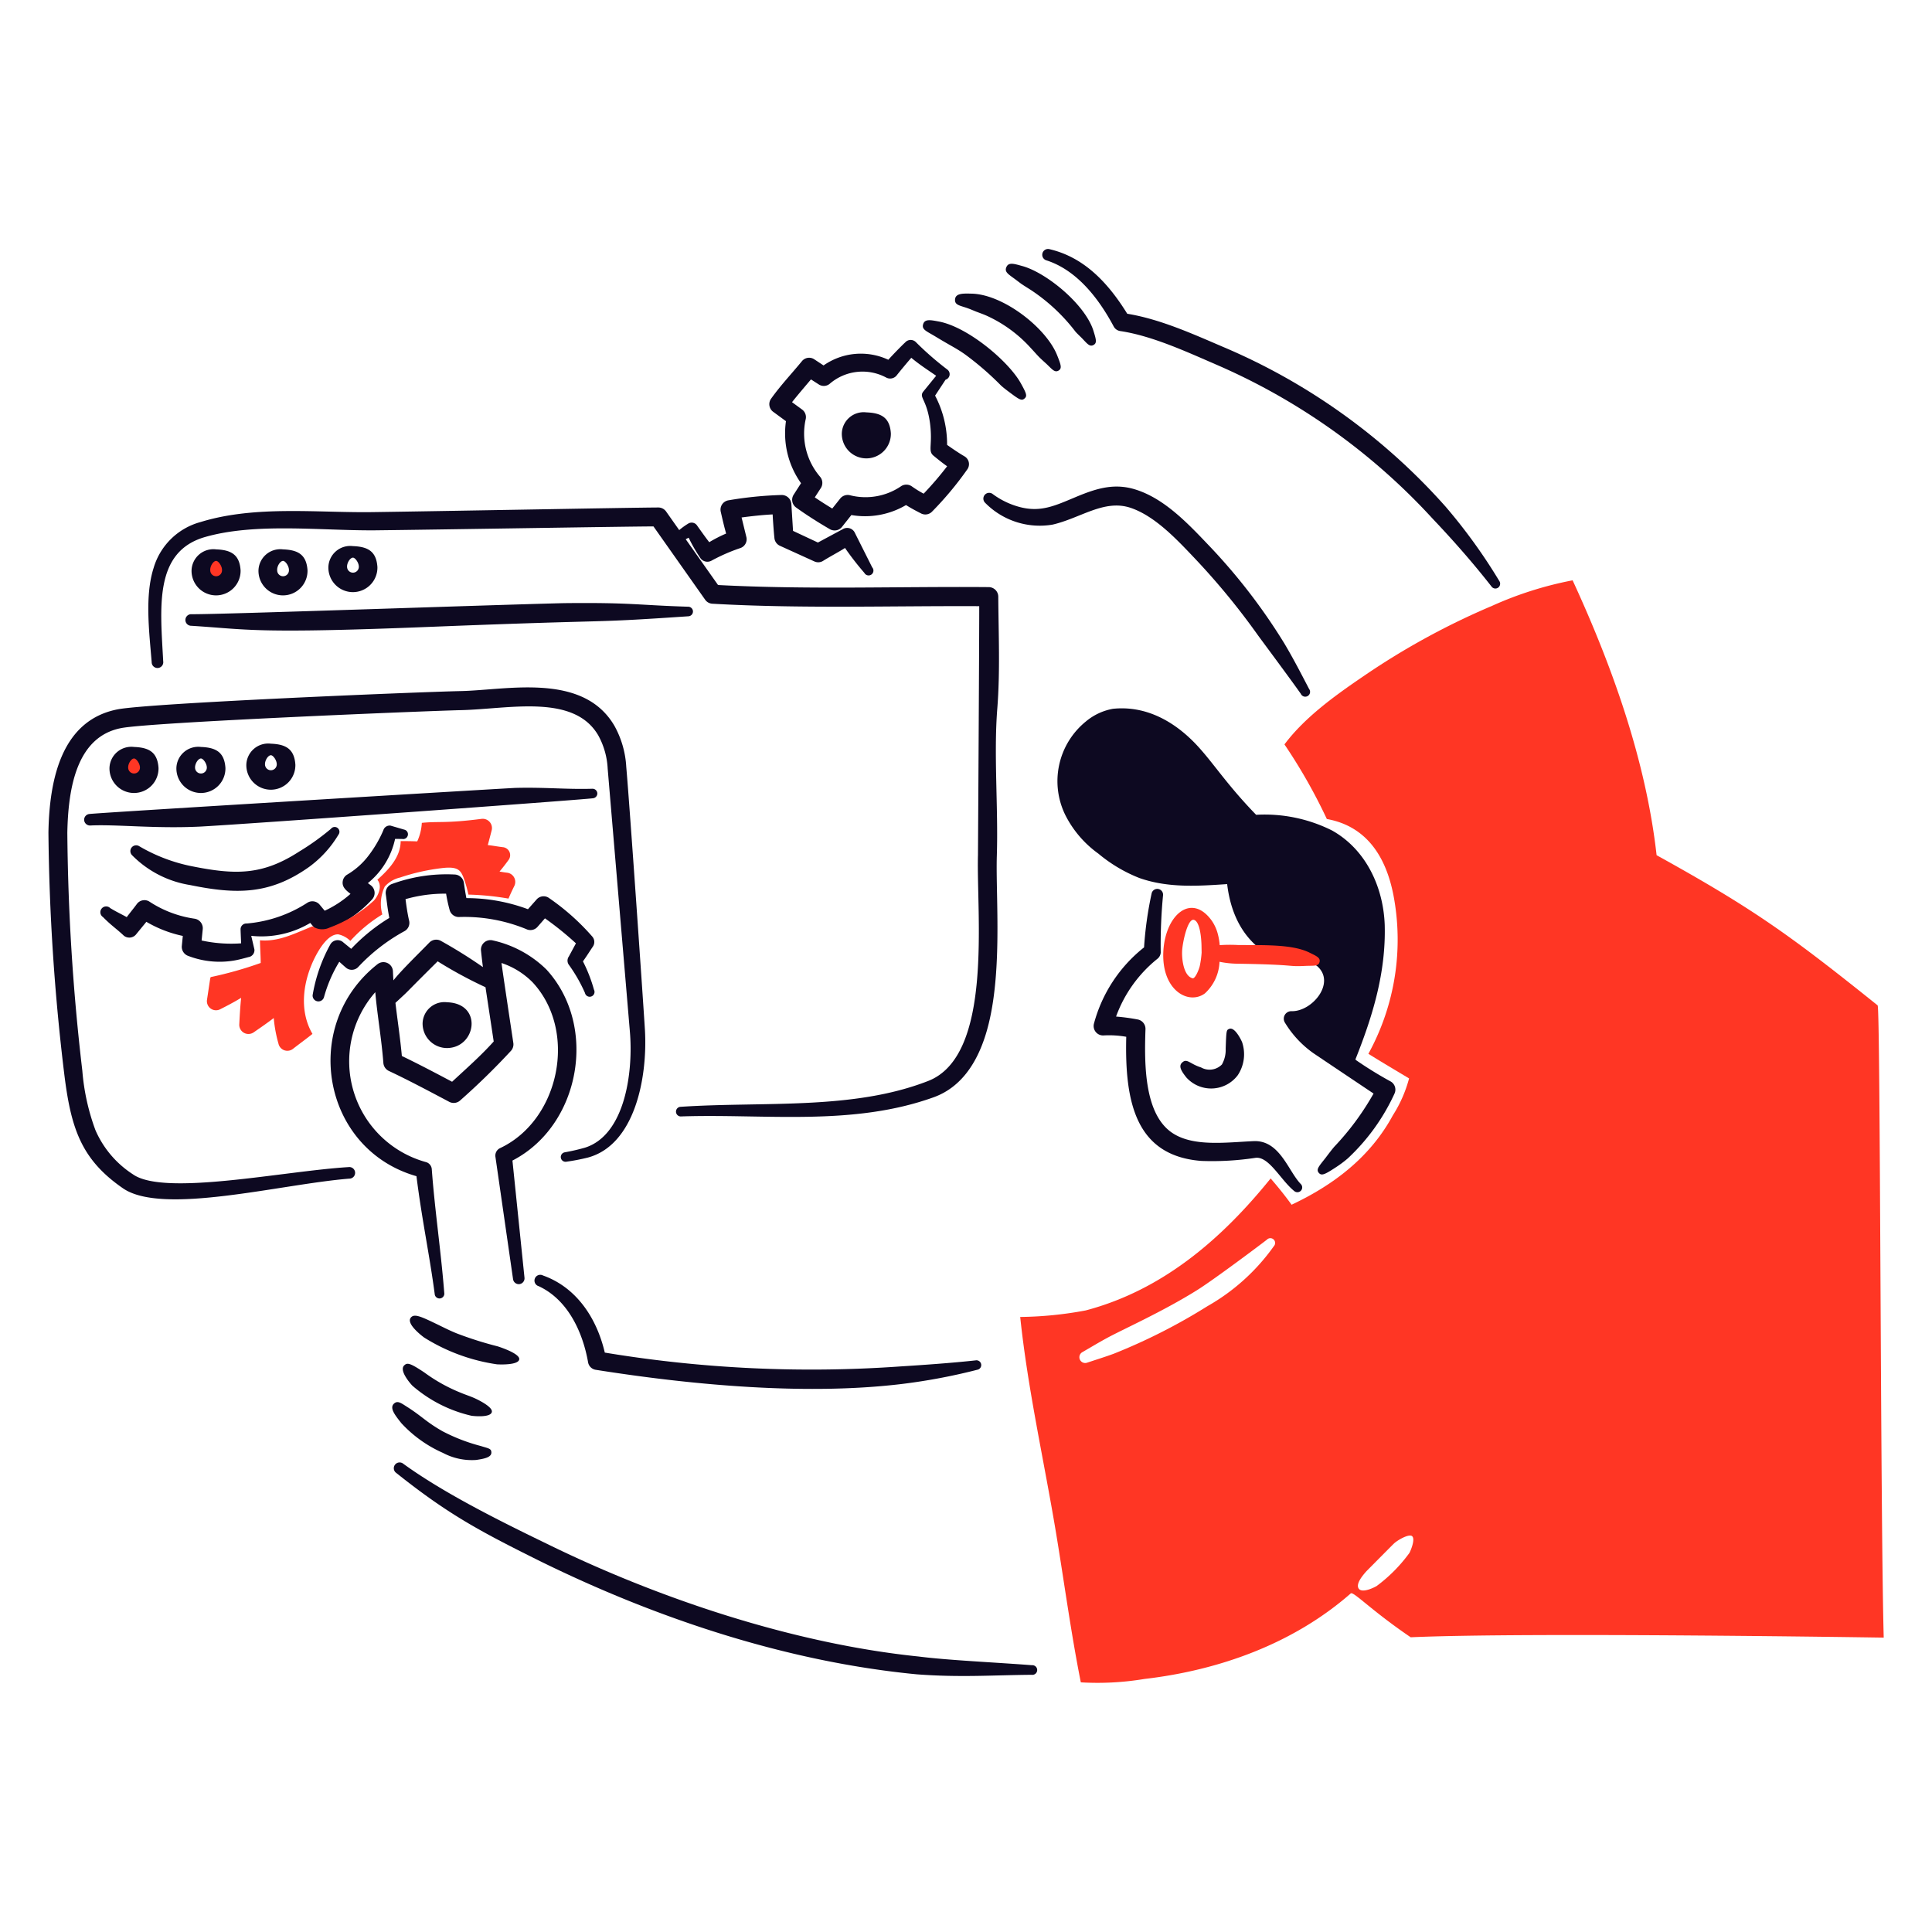 <svg viewBox="0 0 400 400" xmlns="http://www.w3.org/2000/svg" id="Change-Setting-2--Streamline-Brooklyn.svg" height="400" width="400"><desc>Change Setting 2 Streamline Illustration: https://streamlinehq.com</desc><path d="M236.866 196.144a75.262 75.262 0 0 1 1.578 -11.222 1.2 1.2 0 0 1 2.35 0.454 107.57 107.57 0 0 0 -0.48 11.838 1.8 1.8 0 0 1 -0.722 1.326 27.274 27.274 0 0 0 -8.524 11.928 40.6 40.6 0 0 1 4.462 0.6 1.98 1.98 0 0 1 1.63 2c-0.246 7.2 -0.31 17.818 5.764 21.628 4.354 2.744 10.956 1.816 16.736 1.558 5.324 -0.136 7.042 6.168 9.628 8.862a0.988 0.988 0 0 1 0.054 1.4 1 1 0 0 1 -1.4 0.064c-2.788 -2.254 -5.23 -7.242 -8.024 -6.86a59.37 59.37 0 0 1 -11.232 0.634c-13.53 -1.068 -15.848 -12.14 -15.508 -25.698a20.356 20.356 0 0 0 -4.632 -0.284 1.952 1.952 0 0 1 -2.048 -2.468 30 30 0 0 1 10.368 -15.76Z" fill="#0d0921" stroke-width="1"></path><path d="M257.156 215.752c-0.41 -0.928 -1.618 -3.162 -2.662 -2.734 -0.566 0.246 -0.6 0.2 -0.73 4.106a6.188 6.188 0 0 1 -0.776 3.26 3.576 3.576 0 0 1 -4.328 0.614c-2.326 -0.73 -2.89 -1.936 -3.884 -1.034 -0.86 0.75 -0.176 1.812 0.828 3.092a6.9 6.9 0 0 0 10.662 -0.446 7.84 7.84 0 0 0 0.89 -6.858Z" fill="#0d0921" stroke-width="1"></path><path d="M287.8 223.842a79.556 79.556 0 0 1 -7 -4.32 1.284 1.284 0 0 0 -0.182 -0.164c3.64 -9.134 6.332 -18.04 6.074 -27.834 -0.278 -7.924 -3.924 -15.674 -10.902 -19.578a31.162 31.162 0 0 0 -15.722 -3.25c-6.164 -6.348 -8.896 -10.828 -12.4 -14.546 -4.632 -4.892 -10.522 -8.104 -17.254 -7.4a12.026 12.026 0 0 0 -5.6 2.628 15.91 15.91 0 0 0 -4.214 19.442 22.028 22.028 0 0 0 6.8 7.91 30.856 30.856 0 0 0 8.516 5.06c5.912 2.07 11.97 1.67 18.152 1.254 0.922 7.694 4.6 13.544 11.89 16.184 2.638 0.98 5.624 -0.266 6.814 0.856 3.8 3.428 -1.106 9.372 -5.37 9.272a1.552 1.552 0 0 0 -1.4 2.326 21.184 21.184 0 0 0 5.86 6.324c0.2 0.148 12.316 8.27 12.52 8.4a55.632 55.632 0 0 1 -8.122 11c-0.668 0.784 -1.256 1.584 -1.87 2.386 -1.37 1.734 -1.944 2.334 -1.338 3.046 0.54 0.6 1.108 0.418 3.314 -1.024a23.372 23.372 0 0 0 2.654 -1.958 42.478 42.478 0 0 0 9.71 -13.468 1.948 1.948 0 0 0 -0.93 -2.546Z" fill="#0d0921" stroke-width="1"></path><path d="M203.922 104.056a15.852 15.852 0 0 0 14 4.56c5.782 -1.332 10.638 -5.284 16.112 -3.49 5.082 1.694 9.622 6.566 13.36 10.51a147.16 147.16 0 0 1 13.05 15.89c0.836 1.148 6.768 9.12 8.88 12.122a1 1 0 1 0 1.7 -1.024c-1.718 -3.296 -3.358 -6.484 -5.2 -9.548a121.03 121.03 0 0 0 -15.57 -20.174c-4.286 -4.496 -9.068 -9.578 -15 -11.5 -4.504 -1.47 -8.24 -0.294 -12.6 1.532 -4.244 1.78 -7.186 3.172 -11.5 2.048a16.416 16.416 0 0 1 -5.7 -2.752 1.2 1.2 0 0 0 -1.532 1.826Z" fill="#0d0921" stroke-width="1"></path><path d="M218.834 73.468c-2.304 -5.676 -11.242 -12.6 -17.778 -12.674 -1.664 -0.044 -3.2 -0.08 -3.322 1.166s1.05 1.282 2.76 1.908c0.552 0.2 1.07 0.436 1.612 0.65 0.748 0.284 1.496 0.542 2.228 0.872a27.814 27.814 0 0 1 9.084 6.672c0.57 0.6 1.106 1.228 1.676 1.816 0.524 0.536 1.068 1 1.6 1.496 1.16 1.106 1.684 1.824 2.476 1.346 0.74 -0.458 0.5 -1.172 -0.336 -3.252Z" fill="#0d0921" stroke-width="1"></path><path d="M226.336 68.332c-1.8 -5.4 -9.67 -11.866 -14.662 -13.246 -1.63 -0.444 -2.846 -0.88 -3.312 0.214 -0.458 1.038 0.432 1.484 1.932 2.6 0.446 0.33 0.864 0.668 1.318 0.98 0.632 0.42 1.266 0.8 1.898 1.212a37.836 37.836 0 0 1 9.164 8.586c0.446 0.5 0.918 0.918 1.39 1.4 1.046 1.1 1.548 1.77 2.326 1.354s0.556 -1.154 -0.054 -3.1Z" fill="#0d0921" stroke-width="1"></path><path d="M233.384 64.958c6.774 1.098 13.574 4.178 19.844 6.866a128.584 128.584 0 0 1 46.076 33.082 114.212 114.212 0 0 1 11.108 15.382 1 1 0 0 1 -0.242 1.38 0.984 0.984 0 0 1 -1.38 -0.25c-4 -5.114 -8.122 -9.754 -12.2 -14.054a131.544 131.544 0 0 0 -44.91 -31.932c-6.084 -2.636 -13.214 -5.918 -19.72 -6.886a1.836 1.836 0 0 1 -1.37 -0.934c-3.118 -5.848 -7.674 -11.734 -14.02 -13.736a1.2 1.2 0 0 1 0.632 -2.306c7.252 1.648 12.26 7.04 16.182 13.388Z" fill="#0d0921" stroke-width="1"></path><path d="M125.216 280.04a261.588 261.588 0 0 0 61.146 2.868c4.826 -0.304 10.8 -0.724 15.632 -1.256a0.986 0.986 0 1 1 0.348 1.942 122.56 122.56 0 0 1 -15.65 2.948c-19.936 2.4 -43.502 0.2 -63.356 -2.94a1.9 1.9 0 0 1 -1.576 -1.532c-1.13 -6.42 -4.27 -13.024 -10.234 -15.782a1.2 1.2 0 1 1 0.9 -2.21c6.802 2.412 11.082 8.652 12.79 15.962Z" fill="#0d0921" stroke-width="1"></path><path d="M81.894 304.838c10.84 8.662 17.352 12.124 29.554 18.2 24.248 11.972 51.358 21.02 78.382 23.614 9.066 0.682 15.74 0.158 23.764 0.098a1 1 0 1 0 0.062 -1.986c-7.754 -0.6 -17.35 -1.02 -23.462 -1.8 -25.874 -2.658 -53.794 -11.964 -77.046 -23.376 -10.19 -4.934 -21.552 -10.628 -29.784 -16.628a1.2 1.2 0 0 0 -1.47 1.878Z" fill="#0d0921" stroke-width="1"></path><path d="M99.526 299.376a37.456 37.456 0 0 1 -7.91 -3.054c-3.312 -1.888 -4.076 -2.926 -7.018 -4.846 -1.512 -0.942 -2.242 -1.616 -3.046 -0.856 -0.946 0.91 0.246 2.388 1.54 4.026a25.966 25.966 0 0 0 8.622 6.164 12.734 12.734 0 0 0 6.868 1.46c1.73 -0.258 3.2 -0.548 3.152 -1.584 -0.04 -0.782 -0.506 -0.78 -2.208 -1.31Z" fill="#0d0921" stroke-width="1"></path><path d="M98.174 289.44c-0.918 -0.4 -1.87 -0.704 -2.8 -1.094a34.272 34.272 0 0 1 -7.5 -4.178c-2.952 -1.97 -3.542 -2.09 -4.168 -1.496 -1.09 0.986 0.98 3.476 1.664 4.212a28.29 28.29 0 0 0 12.256 6.236c0.73 0.102 3.93 0.374 4.2 -0.768 0.278 -1.098 -3.186 -2.708 -3.652 -2.912Z" fill="#0d0921" stroke-width="1"></path><path d="M103 278.738a74.8 74.8 0 0 1 -8.524 -2.708c-1.56 -0.632 -3.046 -1.416 -4.588 -2.146 -3.022 -1.456 -4.236 -1.918 -4.872 -1.032 -0.894 1.248 2.23 3.652 2.814 4.078a38.86 38.86 0 0 0 15.072 5.54c0.75 0.046 4.428 0.162 4.6 -1.032s-4.058 -2.566 -4.502 -2.7Z" fill="#0d0921" stroke-width="1"></path><path d="M211.376 79.4c-2.45 -4.482 -10.782 -11.552 -16.824 -12.8 -1.784 -0.328 -3.046 -0.636 -3.412 0.48s0.586 1.438 2.378 2.504c3.532 2.146 4.412 2.47 6.296 3.8a61.4 61.4 0 0 1 7.386 6.386c0.426 0.4 0.872 0.74 1.336 1.096 2.474 1.864 2.944 2.2 3.58 1.64 0.59 -0.506 0.42 -1.014 -0.74 -3.106Z" fill="#0d0921" stroke-width="1"></path><path d="M388.744 208.152c-18 -14.43 -25.6 -19.944 -45.764 -31.094 -2.2 -19.6 -9.174 -39.094 -17.386 -56.908a74.442 74.442 0 0 0 -16.648 5.272 152.236 152.236 0 0 0 -26.758 14.652c-5.726 3.894 -12.068 8.444 -16.254 14.048a113.67 113.67 0 0 1 8.774 15.444c8.266 1.496 12.256 7.838 13.8 15.828a49.07 49.07 0 0 1 -5.2 32.786c2.78 1.738 5.612 3.4 8.426 5.096a27.13 27.13 0 0 1 -3.348 7.624c-4.694 8.676 -12.248 14.412 -20.976 18.526 -1.354 -1.87 -2.824 -3.704 -4.338 -5.442 -10.11 12.532 -22.374 23.122 -38.292 27.326a77.752 77.752 0 0 1 -13.556 1.354c1.568 14.974 4.934 29.768 7.4 44.6 1.718 10.342 3.1 20.762 5.148 31.05a59.33 59.33 0 0 0 13.182 -0.704c15.49 -1.8 30.846 -7.312 42.7 -17.706 0.554 -0.482 4.17 3.474 12.416 9.076 24.104 -1.086 97.934 0.072 97.934 0.072 -0.698 -25.664 -0.68 -130.438 -1.26 -130.9Zm-125.012 49.864a42.628 42.628 0 0 1 -13.752 12.418 120.228 120.228 0 0 1 -19.434 9.858c-1.8 0.66 -3.626 1.222 -5.47 1.836a1.2 1.2 0 0 1 -0.98 -2.182c1.684 -0.972 3.304 -1.95 4.988 -2.868 3.22 -1.77 11.63 -5.504 18.786 -9.986 3.464 -2.164 13.374 -9.6 14.428 -10.43a0.986 0.986 0 1 1 1.434 1.354Zm28.08 63.492a31.69 31.69 0 0 1 -6.788 6.858c-0.424 0.26 -2.936 1.548 -3.696 0.57 -0.718 -0.98 0.8 -2.766 1.612 -3.67 0.2 -0.2 5.43 -5.48 5.63 -5.664 0.78 -0.754 3.14 -2.084 3.776 -1.568 0.764 0.62 -0.346 3.136 -0.534 3.474Z" fill="#ff3624" stroke-width="1"></path><path d="M113.132 200.728a22.882 22.882 0 0 0 -11.088 -6.022 1.972 1.972 0 0 0 -2.46 2.104q0.18 1.71 0.4 3.42a101.328 101.328 0 0 0 -8.646 -5.4 2 2 0 0 0 -2.44 0.31c-2.054 2.128 -5.838 5.776 -7.444 7.836q-0.066 -0.94 -0.102 -1.882a1.974 1.974 0 0 0 -3.18 -1.48c-16.078 12.65 -11.466 38.336 8.052 43.904 1.138 9.1 2.7 16.2 3.8 24.556a1 1 0 0 0 1.97 -0.214c-0.666 -8.6 -1.99 -17.454 -2.6 -25.82a1.646 1.646 0 0 0 -1.246 -1.452 21.646 21.646 0 0 1 -10.448 -35.166c0.37 4.446 1.274 9.508 1.674 14.66a2 2 0 0 0 1.122 1.64c4.136 1.946 8.514 4.282 12.514 6.4a1.988 1.988 0 0 0 2.29 -0.312 144.626 144.626 0 0 0 10.518 -10.278 2 2 0 0 0 0.464 -1.586c-0.588 -3.918 -2.254 -14.972 -2.45 -16.566a16.288 16.288 0 0 1 6.44 4c9.4 10.122 5.572 28.526 -6.716 34.318a1.712 1.712 0 0 0 -0.988 1.772l3.652 25.35a1.2 1.2 0 0 0 1.336 1.042 1.21 1.21 0 0 0 1.032 -1.344l-2.492 -24.236c14.042 -7.226 17.788 -27.846 7.036 -39.554ZM93.6 223.966c-3.132 -1.666 -7.056 -3.73 -10.4 -5.334 -0.334 -3.676 -0.9 -7.338 -1.328 -11 3.87 -3.6 0.106 -0.032 8.74 -8.6a89.612 89.612 0 0 0 9.904 5.362c0.018 0.124 1.156 7.618 1.7 11.234 -2.616 2.912 -5.416 5.372 -8.616 8.338Z" fill="#0d0921" stroke-width="1"></path><path d="M92.57 207.51a4.52 4.52 0 0 0 -5.076 4.346 5.066 5.066 0 0 0 5.076 5.132c6.03 -0.076 7.452 -9.23 0 -9.478Z" fill="#0d0921" stroke-width="1"></path><path d="M80.6 190.048c-0.4 -2.172 -0.42 -2.71 -0.73 -4.926a1.966 1.966 0 0 1 1.184 -2.066 32.866 32.866 0 0 1 13.05 -2 2 2 0 0 1 1.932 1.71c0.308 2.136 0.56 3.382 0.526 3.18a36.4 36.4 0 0 1 12.746 2.298l1.8 -2.03a1.928 1.928 0 0 1 2.638 -0.232 47.816 47.816 0 0 1 8.898 7.946 1.702 1.702 0 0 1 0.15 1.986c-0.668 0.976 -1.328 2.056 -2.102 3.126a31.218 31.218 0 0 1 2.282 5.86 1 1 0 1 1 -1.862 0.678 31.728 31.728 0 0 0 -3.386 -5.896 1.482 1.482 0 0 1 0.046 -1.648l1.47 -2.726a64.764 64.764 0 0 0 -6.414 -5.176l-1.55 1.774a1.946 1.946 0 0 1 -2.306 0.462 33.768 33.768 0 0 0 -14.012 -2.508 1.97 1.97 0 0 1 -1.862 -1.434 31.914 31.914 0 0 1 -0.738 -3.4 29.504 29.504 0 0 0 -8.4 1.132c0.168 1.35 0.426 3.108 0.74 4.444a1.952 1.952 0 0 1 -1.024 2.218 38.092 38.092 0 0 0 -9.558 7.438 1.844 1.844 0 0 1 -2.468 0.106c-0.472 -0.4 -0.944 -0.828 -1.4 -1.246a28.454 28.454 0 0 0 -3.172 7.338 1.2 1.2 0 0 1 -2.35 -0.428 32.87 32.87 0 0 1 3.668 -10.5 1.73 1.73 0 0 1 2.7 -0.4l1.612 1.318a38 38 0 0 1 7.892 -6.398Z" fill="#0d0921" stroke-width="1"></path><path d="M183.914 74.484c1 -1.098 2.4 -2.556 3.536 -3.634a1.516 1.516 0 0 1 2.19 0 63.824 63.824 0 0 0 6.512 5.674 1.2 1.2 0 0 1 -0.384 2.094L193.6 81.912a21.648 21.648 0 0 1 2.486 10.2c1.104 0.782 2.428 1.688 3.652 2.4a1.864 1.864 0 0 1 0.516 2.69 68.574 68.574 0 0 1 -7.322 8.764 1.928 1.928 0 0 1 -2.226 0.34c-1.88 -0.95 -2.732 -1.498 -3.126 -1.738a16.702 16.702 0 0 1 -11.312 2.066l-1.988 2.512a1.964 1.964 0 0 1 -2.494 0.4c-2.378 -1.38 -4.716 -2.856 -6.946 -4.462a1.96 1.96 0 0 1 -0.526 -2.654l1.532 -2.388a17.784 17.784 0 0 1 -3.122 -12.842L160 85.2a1.958 1.958 0 0 1 -0.356 -2.654c2 -2.8 4.158 -5.054 6.386 -7.768a1.924 1.924 0 0 1 2.566 -0.382l1.914 1.264a13.442 13.442 0 0 1 13.404 -1.176Zm4.756 -0.4c-0.708 0.812 -2.048 2.4 -3.056 3.678a1.728 1.728 0 0 1 -2.146 0.4 10.4 10.4 0 0 0 -11.712 1.32 1.904 1.904 0 0 1 -2.254 0.098l-1.6 -1.026c-0.842 1 -2.946 3.46 -3.92 4.712l2.094 1.532a1.946 1.946 0 0 1 0.72 2.058 13.718 13.718 0 0 0 2.984 11.838 1.978 1.978 0 0 1 0.134 2.4l-1.22 1.88c1.15 0.784 2.458 1.614 3.616 2.314L174 103.164a1.984 1.984 0 0 1 2 -0.624 13.06 13.06 0 0 0 10.634 -1.924 1.978 1.978 0 0 1 2.148 0.08 22.6 22.6 0 0 0 2.448 1.514 68.626 68.626 0 0 0 4.864 -5.672c-0.788 -0.57 -1.308 -0.95 -2.778 -2.156 -1.3 -1.028 -0.162 -2.156 -0.776 -6.832 -0.678 -4.878 -2.274 -5.22 -1.434 -6.414l2.716 -3.34c-1.986 -1.368 -3.47 -2.32 -5.152 -3.722Z" fill="#0d0921" stroke-width="1"></path><path d="M44.744 114.938a3.144 3.144 0 1 1 -3.144 3.154 3.146 3.146 0 0 1 3.144 -3.154Z" fill="#ff3624" stroke-width="1"></path><path d="M44.744 113.742a4.526 4.526 0 0 0 -5.086 4.346 5.078 5.078 0 1 0 10.154 0c-0.212 -3.33 -2.046 -4.23 -5.068 -4.346Zm0 2.388c0.476 -0.012 1.272 1.096 1.22 1.958a1.216 1.216 0 0 1 -2.432 0c-0.074 -0.838 0.62 -1.946 1.212 -1.958Z" fill="#0d0921" stroke-width="1"></path><path d="M58.6 113.742a4.526 4.526 0 0 0 -5.086 4.346 5.078 5.078 0 1 0 10.154 0c-0.216 -3.33 -2.048 -4.23 -5.068 -4.346Zm0 2.388c0.474 -0.012 1.272 1.096 1.22 1.958a1.216 1.216 0 0 1 -2.432 0c-0.076 -0.838 0.612 -1.946 1.212 -1.958Z" fill="#0d0921" stroke-width="1"></path><path d="M73.072 113.068a4.526 4.526 0 0 0 -5.086 4.346 5.078 5.078 0 1 0 10.154 0c-0.214 -3.33 -2.046 -4.232 -5.068 -4.346Zm0 2.386c0.474 0 1.272 1.098 1.22 1.96a1.218 1.218 0 0 1 -2.432 0c-0.074 -0.838 0.62 -1.946 1.212 -1.96Z" fill="#0d0921" stroke-width="1"></path><path d="M179.376 85.378a4.526 4.526 0 0 0 -5.086 4.346 5.078 5.078 0 1 0 10.154 0c-0.214 -3.324 -2.044 -4.23 -5.068 -4.346Z" fill="#0d0921" stroke-width="1"></path><path d="M27.752 155.846A3.144 3.144 0 1 1 24.6 159a3.144 3.144 0 0 1 3.152 -3.154Z" fill="#ff3624" stroke-width="1"></path><path d="M27.752 154.65a4.526 4.526 0 0 0 -5.086 4.35 5.078 5.078 0 1 0 10.154 0c-0.22 -3.334 -2.046 -4.236 -5.068 -4.35Zm0 2.386c0.476 0 1.272 1.098 1.22 1.96a1.218 1.218 0 0 1 -2.432 0c-0.074 -0.838 0.62 -1.946 1.212 -1.96Z" fill="#0d0921" stroke-width="1"></path><path d="M41.6 154.65a4.526 4.526 0 0 0 -5.08 4.35 5.078 5.078 0 1 0 10.154 0c-0.214 -3.334 -2.046 -4.236 -5.074 -4.35Zm0 2.386c0.474 0 1.272 1.098 1.22 1.96a1.218 1.218 0 0 1 -2.432 0c-0.068 -0.838 0.626 -1.946 1.212 -1.96Z" fill="#0d0921" stroke-width="1"></path><path d="M56.08 153.974a4.528 4.528 0 0 0 -5.08 4.348 5.078 5.078 0 1 0 10.154 0c-0.22 -3.322 -2.052 -4.232 -5.074 -4.348Zm0 2.388c0.474 -0.012 1.272 1.098 1.22 1.96a1.218 1.218 0 0 1 -2.432 0c-0.068 -0.84 0.62 -1.946 1.212 -1.96Z" fill="#0d0921" stroke-width="1"></path><path d="M72.13 241.638c-13.454 0.822 -38.15 6.094 -44.616 1.486A20.66 20.66 0 0 1 19.766 234a45.664 45.664 0 0 1 -2.718 -12.292A451.694 451.694 0 0 1 13.94 172.412c0.176 -9.4 1.98 -19.948 11.214 -21.68 6.356 -1.2 62.13 -3.508 70.366 -3.706 9.882 -0.238 23.296 -3.45 28.35 5.238a15.838 15.838 0 0 1 1.942 6.858l4.588 54.334c0.758 8.546 -1.01 21.546 -9.29 24.156a41.474 41.474 0 0 1 -4.186 0.962 0.988 0.988 0 1 0 0.374 1.94 43.256 43.256 0 0 0 4.418 -0.854c9.688 -2.612 12.384 -16.454 11.81 -26.428 -0.374 -6.092 -3.162 -46.512 -3.866 -54.456a19.688 19.688 0 0 0 -2.432 -8.472c-6.478 -11.148 -22.186 -7.432 -31.8 -7.224 -9.222 0.2 -63.882 2.466 -71 3.768 -11.4 2.166 -14.2 13.888 -14.4 25.484a446.374 446.374 0 0 0 3.25 49.816c1.386 11.4 3.478 17.882 12.2 23.89 8.228 5.644 32.582 -0.862 46.824 -2.014a1.2 1.2 0 1 0 -0.16 -2.386Z" fill="#0d0921" stroke-width="1"></path><path d="M18.714 170.91c5.49 -0.26 13.094 0.674 22.6 0.232 8.756 -0.444 79.326 -5.558 81.446 -5.87a1 1 0 0 0 0.908 -1.068 1 1 0 0 0 -1.068 -0.9c-5.572 0.152 -9.6 -0.334 -15.882 -0.178 -4.382 0.214 -85.908 5.122 -88.18 5.4a1.2 1.2 0 0 0 -1.114 1.282 1.218 1.218 0 0 0 1.29 1.102Z" fill="#0d0921" stroke-width="1"></path><path d="m83.694 171.766 -2.842 -0.83a1.372 1.372 0 0 0 -1.496 0.99 24.312 24.312 0 0 1 -3.072 5.246 15.2 15.2 0 0 1 -4.374 3.892 1.928 1.928 0 0 0 -0.962 1.47c-0.13 1.124 0.662 1.786 1.622 2.53a21.68 21.68 0 0 1 -5.344 3.492l-1.034 -1.24a1.958 1.958 0 0 0 -2.574 -0.4 27.25 27.25 0 0 1 -12.524 4.284 1.2 1.2 0 0 0 -1.282 1.096c-0.018 0.226 0.114 3.01 0.114 3.01a28.734 28.734 0 0 1 -8.186 -0.588l0.232 -2.306a2 2 0 0 0 -1.648 -2.2 22.982 22.982 0 0 1 -9.324 -3.5 1.936 1.936 0 0 0 -2.638 0.418c-0.684 0.934 -1.434 1.826 -2.12 2.752 -1.14 -0.632 -2.306 -1.176 -3.42 -1.87a1.2 1.2 0 1 0 -1.496 1.86c1.716 1.752 2.842 2.448 4.33 3.866a1.818 1.818 0 0 0 2.582 -0.364l2.066 -2.522a25.09 25.09 0 0 0 7.544 2.922l-0.2 2.032a2 2 0 0 0 1.176 2.048 18.06 18.06 0 0 0 9.638 1.016c1.024 -0.18 2 -0.446 2.984 -0.714a1.448 1.448 0 0 0 1.228 -1.584l-0.658 -2.818a19.71 19.71 0 0 0 12.222 -2.67l0.838 1a1.94 1.94 0 0 0 2.2 0.65 24.458 24.458 0 0 0 9.762 -6.52 1.988 1.988 0 0 0 -0.276 -2.932l-0.6 -0.444A16.166 16.166 0 0 0 81.8 173.68l1.46 0.018a0.988 0.988 0 0 0 1.176 -0.758 0.974 0.974 0 0 0 -0.742 -1.174Z" fill="#0d0921" stroke-width="1"></path><path d="M69.882 171.414a0.982 0.982 0 0 0 -1.38 0.2 51.936 51.936 0 0 1 -6.546 4.686c-7.532 4.878 -13.03 4.856 -21.822 3.126a34.934 34.934 0 0 1 -11.26 -4.2 1.2 1.2 0 0 0 -1.55 1.816 21.63 21.63 0 0 0 12.044 6.2c9.648 1.978 16.554 1.982 24.662 -3.778a22.62 22.62 0 0 0 6.04 -6.644 1 1 0 0 0 -0.188 -1.406Z" fill="#0d0921" stroke-width="1"></path><path d="M42.86 206.976a1.888 1.888 0 0 0 2.734 1.978c1.47 -0.74 2.932 -1.514 4.33 -2.36 -0.188 1.834 -0.294 3.67 -0.384 5.504a1.9 1.9 0 0 0 2.984 1.638c1.4 -0.97 2.8 -1.924 4.152 -2.966a28.268 28.268 0 0 0 0.98 5.318 1.886 1.886 0 0 0 3.018 1.052c1.336 -1.042 2.708 -2.032 4.018 -3.082 -2.896 -4.962 -1.906 -11.178 0.64 -16.086 0.8 -1.524 2.6 -4.578 4.678 -4.526a4.924 4.924 0 0 1 2.52 1.364 29.62 29.62 0 0 1 6.626 -5.488 8.24 8.24 0 0 1 0.5 -5.762 6.058 6.058 0 0 1 3.188 -1.88 42.856 42.856 0 0 1 8.6 -1.942c3.302 -0.4 3.908 0.378 4.544 2.014a24.944 24.944 0 0 1 0.988 3.464 56.62 56.62 0 0 1 8.302 0.828c0.364 -0.872 0.774 -1.736 1.2 -2.6a1.918 1.918 0 0 0 -1.488 -2.76c-0.526 -0.062 -1.042 -0.142 -1.568 -0.24 0.66 -0.776 1.282 -1.586 1.88 -2.414a1.658 1.658 0 0 0 -1.176 -2.628c-1.042 -0.116 -2.084 -0.33 -3.136 -0.436 0.276 -1 0.536 -2.014 0.8 -3.028a1.918 1.918 0 0 0 -2.094 -2.4c-7.478 0.966 -8.924 0.466 -12.362 0.828a10.458 10.458 0 0 1 -0.954 3.834c-1.13 -0.046 -2.288 -0.062 -3.428 -0.054 -0.01 3.314 -2.494 5.906 -4.82 8 1.06 1.266 0.258 3.2 -0.712 4.302a27.894 27.894 0 0 1 -9.184 5.6 3.5 3.5 0 0 1 -3.518 -0.266c-3.6 1.4 -6.902 3.242 -10.892 2.894 0.016 1.568 0.142 3.126 0.15 4.694a79.98 79.98 0 0 1 -10.332 2.922c-0.138 0.214 -0.044 -0.178 -0.784 4.684Z" fill="#ff3624" stroke-width="1"></path><path d="M206.384 177.154c0.316 -9.872 -0.666 -20.942 0.098 -30.48 0.6 -7.694 0.256 -15.268 0.2 -23.14a1.988 1.988 0 0 0 -1.968 -1.978c-18.35 -0.16 -37.384 0.554 -56.052 -0.436l-6.694 -9.486c0.114 -0.044 0.062 -0.04 0.614 -0.302a31.828 31.828 0 0 0 2.476 4.284 1.766 1.766 0 0 0 2.236 0.472 37.498 37.498 0 0 1 5.932 -2.6 1.926 1.926 0 0 0 1.282 -2.378l-0.97 -3.974c2.02 -0.27 4.384 -0.532 6.43 -0.632 0.066 1.312 0.22 3.522 0.366 4.882a1.956 1.956 0 0 0 1.158 1.62l7.082 3.216a1.892 1.892 0 0 0 1.824 -0.09c1.386 -0.874 3.542 -2.01 4.552 -2.68a59.636 59.636 0 0 0 4 5.148 1 1 0 1 0 1.63 -1.132l-3.662 -7.294a1.756 1.756 0 0 0 -2.458 -0.6l-5.12 2.752 -5.15 -2.414 -0.346 -5.54a2 2 0 0 0 -2.014 -1.888 77.466 77.466 0 0 0 -10.982 1.096 1.958 1.958 0 0 0 -1.63 2.352c0.722 3.132 0.692 2.94 1.114 4.534a28.72 28.72 0 0 0 -3.492 1.79c-0.358 -0.478 -0.434 -0.518 -2.484 -3.4a1.35 1.35 0 0 0 -1.8 -0.49 14.414 14.414 0 0 0 -1.932 1.384l-2.73 -3.87a1.972 1.972 0 0 0 -1.6 -0.81c-5.888 0.026 -45.088 0.766 -58.822 0.954 -11.474 0.2 -24.526 -1.464 -35.94 2.056a13.908 13.908 0 0 0 -9.728 9.514c-1.842 5.78 -0.916 13.164 -0.4 19.488a1.2 1.2 0 1 0 2.386 -0.16c-0.578 -11.09 -2 -22.676 8.676 -25.742 10.436 -2.988 23.878 -1.306 35.066 -1.38 13.726 -0.152 52.222 -0.8 57.762 -0.81L146 124.174a1.95 1.95 0 0 0 1.486 0.82c18.28 1.05 37.058 0.42 55.252 0.508 0.032 2.818 -0.252 51.296 -0.26 51.536 -0.348 12.276 3.232 41.554 -10.35 46.78 -15.638 6.09 -34.02 4.182 -51.328 5.344a1 1 0 0 0 0.098 1.986c17.362 -0.6 35.574 2.116 52.488 -4 5.434 -2 8.774 -6.8 10.69 -12.96 3.652 -11.712 2.04 -28.474 2.308 -37.034Z" fill="#0d0921" stroke-width="1"></path><path d="M142.448 125.614c-10.644 -0.332 -11.556 -0.886 -25.644 -0.74 -15.508 0.374 -71.984 2.38 -77.278 2.29a1.2 1.2 0 0 0 -0.098 2.388c12.144 0.756 12.984 1.708 50.424 0.2 39.814 -1.576 30.778 -0.67 52.658 -2.156a1 1 0 0 0 0.962 -1.024 1 1 0 0 0 -1.024 -0.958Z" fill="#0d0921" stroke-width="1"></path><path d="M271.128 197.234c-3.548 -1.758 -9.36 -1.532 -14.8 -1.576a30.4 30.4 0 0 0 -3.8 0.026 12.958 12.958 0 0 0 -0.38 -2.262 8.686 8.686 0 0 0 -1.284 -2.832c-4.2 -5.8 -9.554 -1.212 -10 6.28 -0.472 8.178 5.24 11.294 8.6 8.8a9.384 9.384 0 0 0 3.026 -6.544 19.478 19.478 0 0 0 3.8 0.4c12.72 0.2 9.924 0.656 14.108 0.446 1.788 -0.058 2.568 0.092 2.8 -0.8s-0.702 -1.26 -2.07 -1.938ZM248.4 200c-0.2 0.834 -0.968 2.672 -1.486 2.54 -1.786 -0.454 -2.228 -3.674 -2.174 -5.514 0.05 -1.758 1.148 -6.982 2.468 -6.574 1.266 0.4 1.514 3.916 1.548 5.238l0.028 1.54A20.052 20.052 0 0 1 248.4 200Z" fill="#ff3624" stroke-width="1"></path></svg>